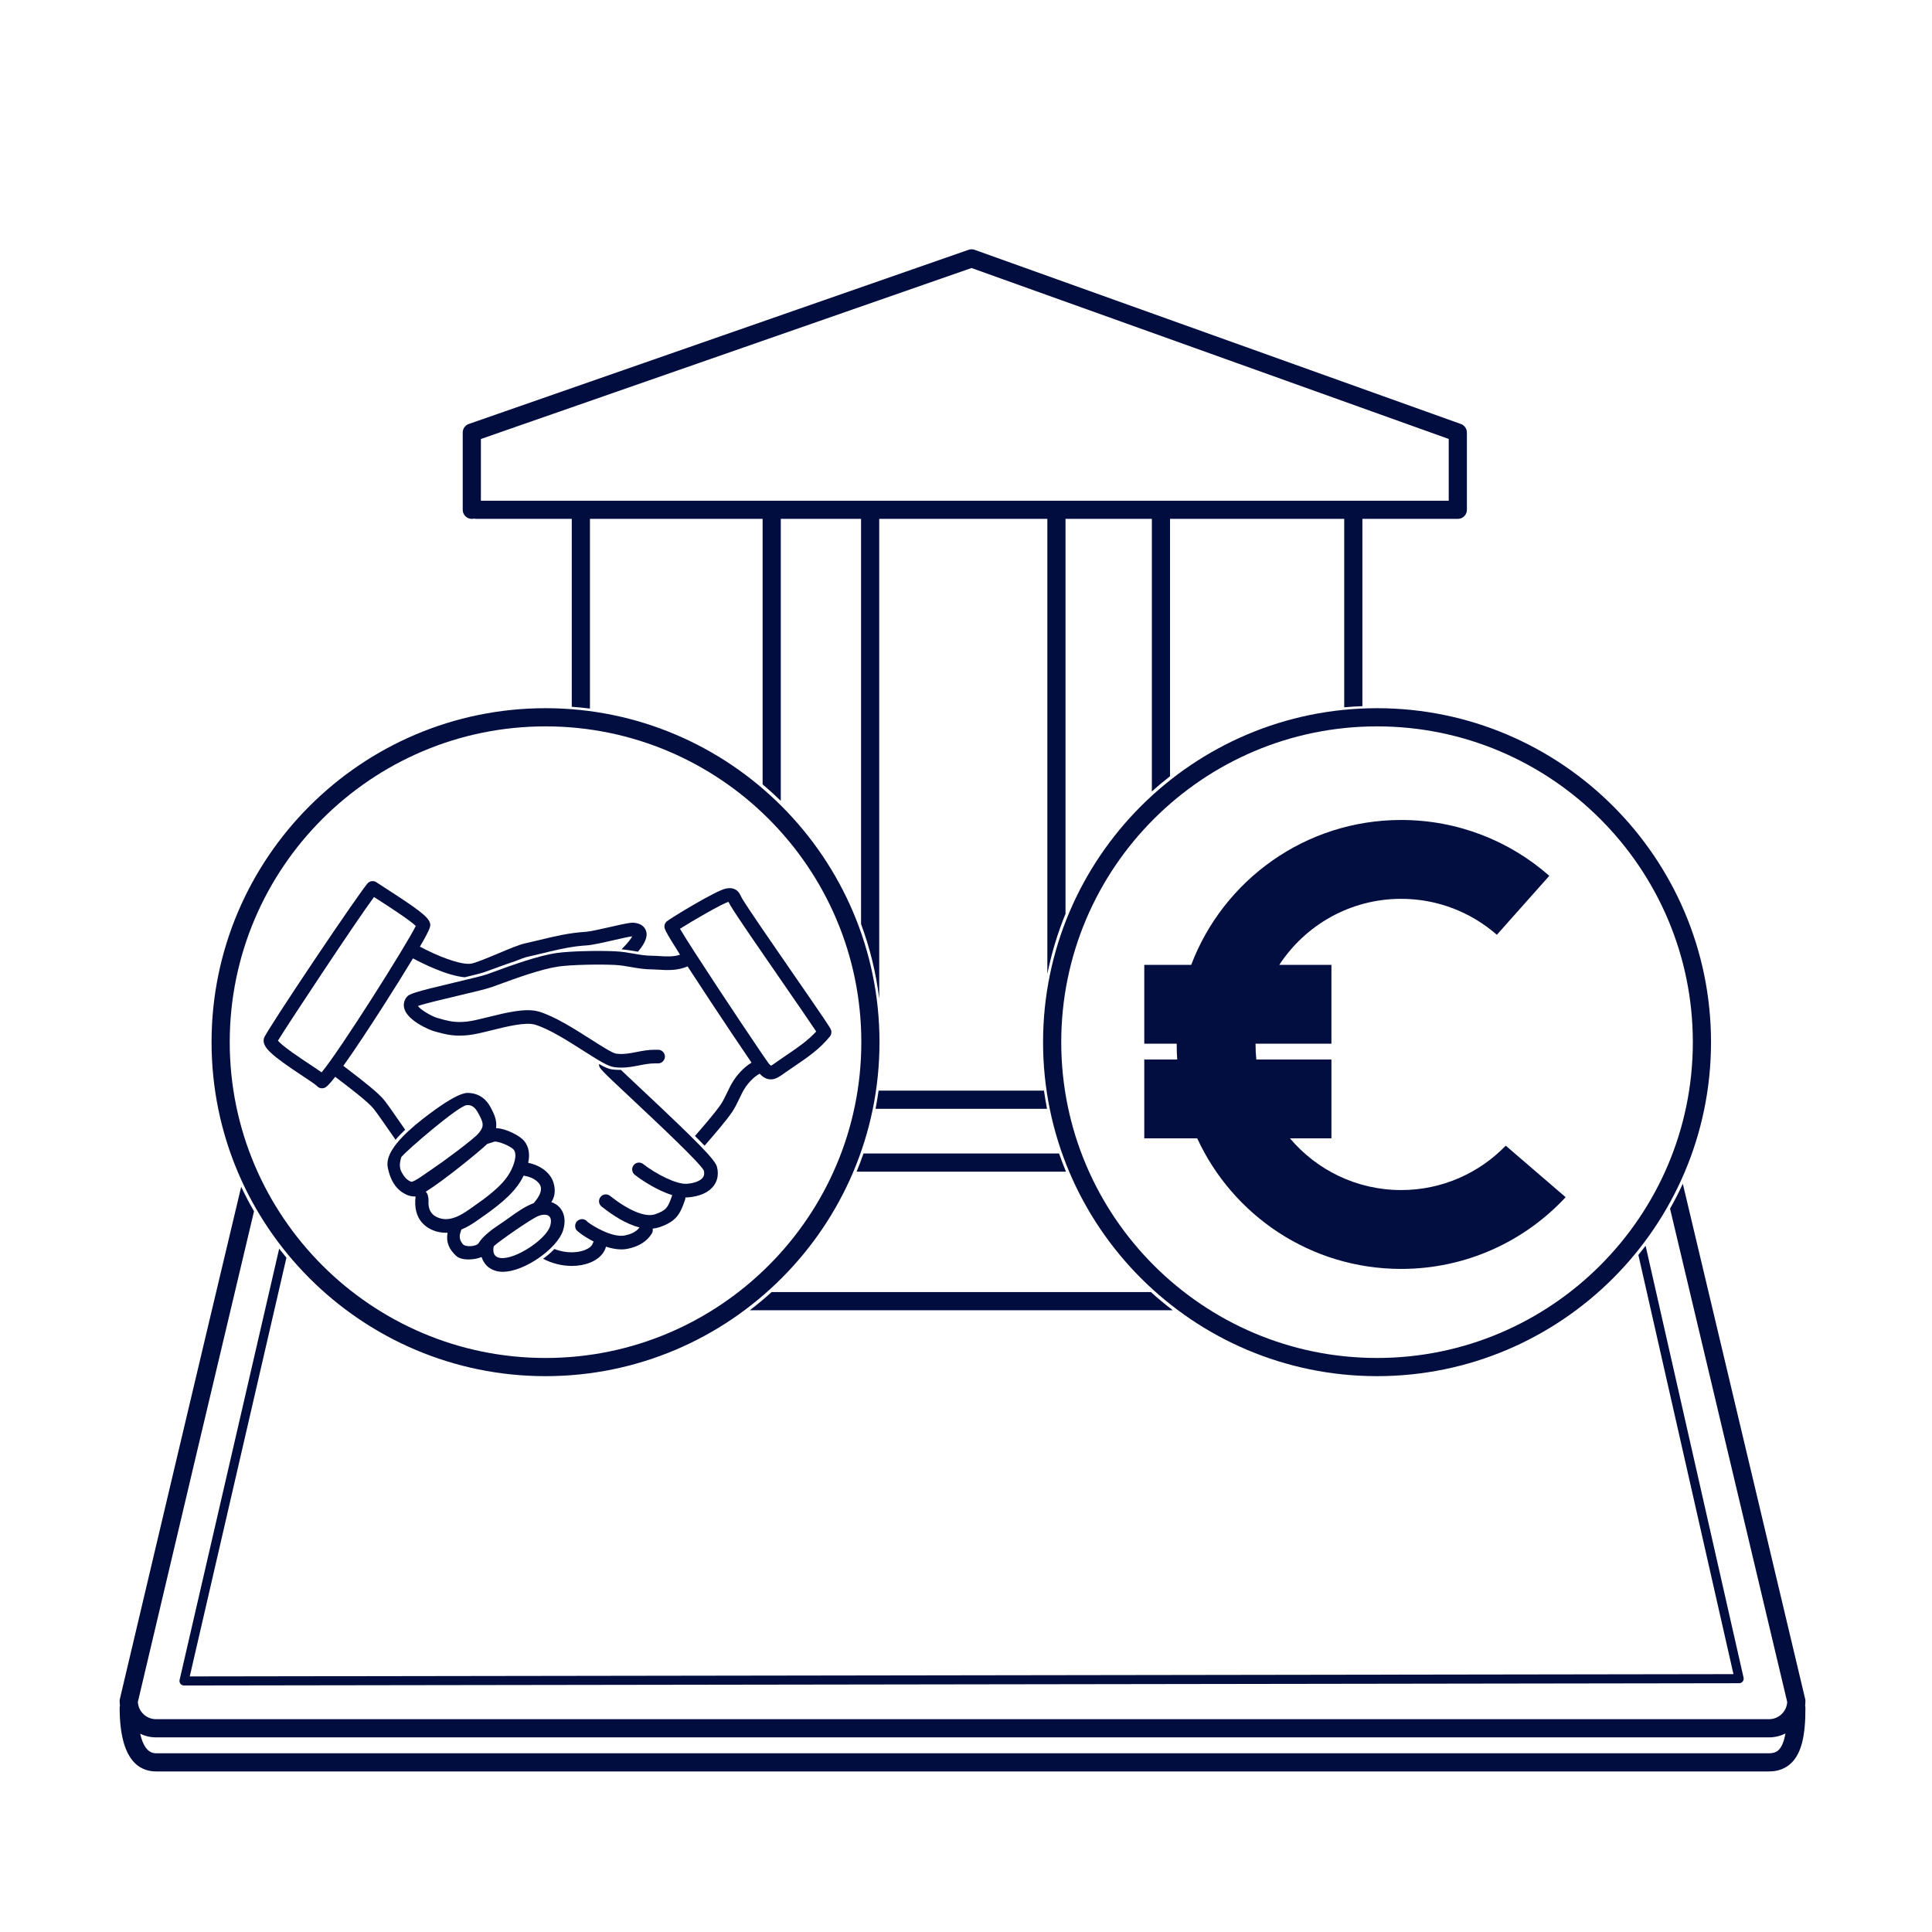 <?xml version="1.0" encoding="utf-8"?>
<!-- Generator: Adobe Illustrator 16.0.0, SVG Export Plug-In . SVG Version: 6.00 Build 0)  -->
<!DOCTYPE svg PUBLIC "-//W3C//DTD SVG 1.1//EN" "http://www.w3.org/Graphics/SVG/1.1/DTD/svg11.dtd">
<svg version="1.1" xmlns="http://www.w3.org/2000/svg" xmlns:xlink="http://www.w3.org/1999/xlink" x="0px" y="0px"
	 width="850.39px" height="850.39px" viewBox="0 0 850.39 850.39" enable-background="new 0 0 850.39 850.39" xml:space="preserve">
<g id="Device">
	<path fill="#000D3E" d="M794.67,748.26l-0.11-0.46c0,0-38.52-162.18-53.85-226.76c-1.72,3.739-3.6,7.399-5.62,10.96
		c15.94,67.13,49.32,207.689,51.57,217.149c-0.23,4.21-3.72,7.57-7.99,7.57h-710c-4.27,0-7.77-3.36-7.99-7.58
		c14.48-61.38,38.35-162.36,51.13-215.98c-2.03-3.5-3.91-7.09-5.65-10.76c-15.28,63.931-51.48,217.34-53.39,225.41l-0.1,0.45v0.46
		c0,0.68,0.04,1.35,0.13,2.01c-0.09,0.311-0.13,0.65-0.13,0.99c0,23.15,8.7,28,16,28h710c4.04,0,7.4-1.3,9.95-3.87
		c4.24-4.26,6.11-11.71,6.05-24.15c0-0.329-0.04-0.649-0.13-0.949c0.09-0.66,0.13-1.341,0.13-2.03V748.26z M782.95,770.21
		c-0.65,0.649-1.8,1.51-4.28,1.51h-710c-3.87,0-5.91-3.87-6.95-8.59c2.1,1.02,4.46,1.59,6.95,1.59h710c2.6,0,5.05-0.62,7.22-1.73
		C785.28,766.44,784.29,768.85,782.95,770.21z M459.52,480.06H386.72c-0.38,2.69-0.82,5.36-1.34,8h75.48
		C460.34,485.42,459.9,482.75,459.52,480.06z"/>
	<path fill="#000D3E" d="M767.45,738.45L724.33,548.34c-1.04,1.37-2.1,2.72-3.18,4.05L763,736.89l-679.48,1l42.55-184.3
		c-1.09-1.311-2.15-2.63-3.19-3.97L79.05,739.44c-0.14,0.59,0.01,1.22,0.39,1.7c0.37,0.47,0.95,0.75,1.56,0.75l684.5-1
		c0.61,0,1.18-0.28,1.56-0.75C767.44,739.66,767.58,739.041,767.45,738.45z"/>
</g>
<g id="Euro">
	<path fill="#010E3F" d="M662.763,504.279c-11.654,12.043-27.981,19.539-46.028,19.539c-19.61,0-37.192-8.85-48.952-22.768h18.256
		v-34.707h-33.056c-0.222-2.174-0.34-4.381-0.34-6.615c0-0.111,0-0.215,0.007-0.326h33.389v-34.709H563.09
		c11.453-17.493,31.223-29.064,53.645-29.064c16.11,0,30.848,5.977,42.12,15.827l23.088-25.954
		c-17.396-15.306-40.22-24.58-65.208-24.58c-42.233,0-78.273,26.496-92.414,63.772h-20.657v34.709h14.272v0.326
		c0,2.221,0.075,4.428,0.222,6.615h-14.494v34.707h23.302c15.641,33.93,49.951,57.477,89.77,57.477
		c28.599,0,54.352-12.148,72.393-31.57L662.763,504.279z"/>
	<path fill="#010E3F" d="M606.118,605.726c-81.058,0-147.003-65.945-147.003-147.002c0-81.058,65.945-147.003,147.003-147.003
		c81.057,0,147.002,65.945,147.002,147.003C753.12,539.781,687.175,605.726,606.118,605.726z M606.118,319.721
		c-76.646,0-139.003,62.356-139.003,139.003c0,76.646,62.356,139.002,139.003,139.002c76.646,0,139.002-62.356,139.002-139.002
		C745.12,382.077,682.764,319.721,606.118,319.721z"/>
</g>
<g id="Edificio">
	<path fill="#000D3E" d="M645.59,189.58c-0.03-0.13-0.06-0.25-0.1-0.38c-0.141-0.46-0.36-0.89-0.67-1.26
		c-0.07-0.11-0.16-0.21-0.25-0.3c-0.061-0.07-0.141-0.14-0.21-0.21c-0.08-0.07-0.16-0.14-0.24-0.2s-0.16-0.12-0.25-0.18
		s-0.18-0.11-0.271-0.16c-0.04-0.03-0.1-0.05-0.149-0.08c-0.01,0-0.01-0.01-0.021-0.01c-0.02-0.01-0.05-0.03-0.08-0.04
		c-0.109-0.05-0.22-0.09-0.33-0.13l-0.189-0.07l-213.65-76.53c-0.779-0.32-1.66-0.4-2.52-0.18c-0.11,0.03-0.22,0.06-0.33,0.1
		l-0.17,0.06l-219.68,76.56c-0.06,0.02-0.13,0.04-0.19,0.06c-0.06,0.03-0.12,0.05-0.18,0.08c-0.12,0.05-0.24,0.1-0.35,0.16
		c-0.18,0.1-0.36,0.22-0.53,0.35c-0.07,0.05-0.14,0.11-0.21,0.18c-0.01,0-0.03,0.02-0.04,0.03c-0.07,0.06-0.14,0.13-0.2,0.2
		c-0.49,0.5-0.84,1.14-1,1.85c-0.03,0.09-0.04,0.18-0.06,0.28c-0.03,0.2-0.05,0.41-0.05,0.63v34c0,2.21,1.79,4,4,4
		c0.35,0,0.68-0.04,1-0.13c0.32,0.09,0.65,0.13,1,0.13h42v82.71c2.69,0.19,5.35,0.45,8,0.78v-83.49h76v116.86
		c2.75,2.32,5.42,4.74,8,7.25V228.39H379v178.33c3.87,10.43,6.59,21.42,8,32.8V228.39h74v200.29c1.84-9.16,4.54-18.01,8-26.47
		V228.39h38v119.97c2.58-2.33,5.25-4.56,8-6.69V228.39h76.67v82.94c2.64-0.24,5.311-0.41,8-0.51v-82.43h42c2.21,0,4-1.79,4-4v-34
		C645.67,190.12,645.64,189.85,645.59,189.58z M637.67,220.39h-426v-27.16l215.95-75.26l210.05,75.24V220.39z"/>
	<path fill="#000D3E" d="M469.2,515.72h-92.16c1.09-2.63,2.1-5.3,3.04-8h86.08C467.1,510.42,468.11,513.09,469.2,515.72z"/>
	<path fill="#000D3E" d="M516.21,576.72H330.03c3.32-2.53,6.53-5.2,9.62-8h166.94C509.68,571.52,512.89,574.19,516.21,576.72z"/>
</g>
<g id="ApertoMãos">
	<path fill="#010E3F" d="M240.12,311.72c-81.06,0-147,65.95-147,147c0,81.06,65.94,147.01,147,147.01s147-65.95,147-147.01
		C387.12,377.67,321.18,311.72,240.12,311.72z M240.12,597.73c-76.65,0-139-62.359-139-139.01c0-76.64,62.35-139,139-139
		c76.64,0,139,62.36,139,139C379.12,535.371,316.76,597.73,240.12,597.73z"/>
	<path fill="#010E3F" d="M284.3,409.59c-0.52-1.41-1.87-3.15-5.39-3.44c-1.46-0.12-4.12,0.45-10.32,1.87
		c-4.13,0.94-8.8,2.01-10.77,2.13c-7.26,0.43-13.67,1.98-20.45,3.62c-2.08,0.5-4.19,1.01-6.36,1.49c-2.57,0.57-7.09,2.47-11.87,4.48
		c-4.41,1.84-9.9,4.15-11.84,4.43c-4.75,0.7-15.33-3.66-22.47-7.49c5.01-8.62,4.8-9.28,4.38-10.56c-0.84-2.59-4.98-5.81-19.27-15
		c-1.8-1.16-3.35-2.16-4.22-2.76c-1.1-0.76-2.57-0.69-3.61,0.15c-2.59,2.14-45.07,65.43-45.91,68.42c-1.1,3.9,3.28,7.58,17.01,16.67
		c2.47,1.64,5.55,3.68,6.2,4.32c0.58,0.72,1.45,1.109,2.33,1.109c0.51,0,1.02-0.13,1.49-0.39c0.87-0.5,2.38-2.18,4.32-4.67
		c0.65,0.5,1.45,1.11,2.34,1.79c4.35,3.32,12.45,9.5,14.72,12.46c1.71,2.229,4.12,5.71,6.45,9.07c1.07,1.55,2.11,3.05,3.06,4.39
		c1.17-1.41,2.58-2.88,4.22-4.42c-0.74-1.061-1.53-2.21-2.35-3.38c-2.37-3.431-4.82-6.971-6.62-9.32
		c-2.54-3.31-9.22-8.52-15.84-13.57c-0.82-0.619-1.69-1.29-2.4-1.84c5.14-7.18,11.73-17.24,17.45-26.16
		c4.85-7.56,9.57-15.14,13.2-21.149c4.3,2.3,14.9,7.6,22.77,8.319c4.03-0.97,7.51-1.84,8.89-2.34c0.94-0.34,1.93-0.699,2.96-1.08
		c3.17-1.159,6.81-2.49,10.55-3.75c0.02,0,0.04-0.01,0.06-0.02c2.23-0.89,4.16-1.6,5.31-1.85c0.85-0.19,1.69-0.38,2.53-0.58
		c1.33-0.31,2.64-0.63,3.93-0.94c1.09-0.26,2.17-0.53,3.24-0.78c5.35-1.27,10.56-2.36,16.16-2.69c2.46-0.14,7.18-1.22,11.74-2.26
		c3.06-0.7,7.19-1.65,8.36-1.73c-0.55,1.05-1.84,2.84-4.14,5.12c-0.19,0.18-0.34,0.38-0.47,0.6c2.24,0.2,4.25,0.55,6.21,0.89
		c0.3,0.05,0.61,0.11,0.91,0.16C285.63,413.24,284.65,410.55,284.3,409.59z M141.56,472.01c-1.15-0.82-2.76-1.9-5.04-3.41
		c-4.06-2.69-12.16-8.05-14.18-10.54c4.43-7.29,34.8-53.17,42.28-63.23c0.63,0.4,1.32,0.84,2.07,1.33
		c3.87,2.49,13.55,8.72,16.32,11.4C178.94,415.94,149.55,462.46,141.56,472.01z"/>
	<path fill="#010E3F" d="M365.77,453.3c-0.39-1.07-2.83-4.68-16.31-24.19c-9.55-13.82-20.37-29.479-22.81-33.64
		c-0.22-0.38-0.39-0.73-0.54-1.03c-0.65-1.31-1.73-3.51-4.91-3.51c-0.5,0-1.04,0.06-1.65,0.17c-4.33,0.78-24.63,13.22-26.05,14.44
		c-0.65,0.55-1.03,1.35-1.05,2.2c-0.02,0.88-0.04,1.62,6.88,12.48c-2.82,1-6.28,0.78-9.2,0.6c-1.03-0.07-2-0.13-2.87-0.13
		c-3.03,0-5.62-0.45-8.38-0.94c-2.46-0.43-5.01-0.87-7.99-1.02c-7.05-0.36-19.86-0.11-25.81,0.74c-8.3,1.19-19.5,5.28-27.68,8.27
		c-1.03,0.381-2.02,0.74-2.96,1.08c-1.94,0.7-8.08,2.15-14.01,3.561c-18.42,4.359-20.4,5.09-21.52,6.6
		c-1.16,1.55-1.47,3.41-0.86,5.25c1.74,5.24,10.97,9.05,12.59,9.54c5.99,1.78,9.65,2.47,15.51,1.851c2.8-0.29,6.43-1.19,10.28-2.15
		c6.65-1.64,14.93-3.7,19.06-2.46c6.22,1.87,14.59,7.21,21.31,11.5c6.79,4.32,10.76,6.79,13.43,7.18c1.12,0.16,2.2,0.23,3.24,0.23
		c2.82,0,5.4-0.5,7.91-0.99c2.32-0.45,4.52-0.87,6.78-0.87h1.52c1.66-0.01,2.99-1.36,2.99-3.02c-0.01-1.65-1.35-2.98-3-2.98
		c-0.01,0-0.01,0-0.02,0h-1.4c-2.9-0.01-5.48,0.49-8.01,0.98c-3.09,0.6-6.01,1.17-9.14,0.71c-1.54-0.221-6.82-3.591-11.07-6.301
		c-7.04-4.489-15.8-10.079-22.82-12.18c-5.69-1.72-14.48,0.46-22.22,2.38c-3.64,0.9-7.08,1.75-9.47,2.01
		c-5.1,0.54-8.06-0.119-13.16-1.649c-2.44-0.72-7.28-3.55-8.4-5.22c3.03-1.07,11.81-3.141,17.85-4.57
		c6.66-1.58,12.4-2.94,14.67-3.76c0.94-0.34,1.94-0.7,2.98-1.08c7.93-2.9,18.79-6.87,26.47-7.971c5.53-0.79,18.01-1.02,24.65-0.689
		c2.62,0.13,4.88,0.53,7.27,0.95c2.88,0.5,5.86,1.02,9.41,1.02c0.68,0,1.56,0.061,2.49,0.12c3.53,0.22,8.54,0.54,12.88-1.47
		c2.6,4.01,5.86,8.99,9.95,15.189c5.88,8.92,13.88,20.88,18.22,27.21c-3.4,2.011-6.29,5.32-8.02,8.04c-1.1,1.73-1.97,3.54-2.8,5.29
		c-0.87,1.811-1.69,3.521-2.71,5.061c-2.29,3.42-8.49,10.56-11.14,13.609c-0.08,0.091-0.15,0.17-0.22,0.261
		c1.62,1.6,3.02,3.02,4.22,4.279c0.16-0.18,0.34-0.38,0.53-0.6c2.95-3.4,9.1-10.48,11.59-14.22c1.27-1.9,2.22-3.88,3.14-5.811
		c0.79-1.66,1.54-3.229,2.45-4.649c1.48-2.32,4-5.08,6.53-6.391c1.13,1.21,2.76,2.49,4.92,2.49c2.13,0,3.83-1.21,5.79-2.61
		l0.89-0.63c1.3-0.91,2.58-1.779,3.84-2.63c5.61-3.81,10.91-7.399,15.47-13C365.95,455.4,366.14,454.291,365.77,453.3z
		 M346.44,464.26c-1.29,0.87-2.59,1.76-3.91,2.68l-0.94,0.67c-0.79,0.57-1.77,1.261-2.24,1.45c-0.15-0.1-0.47-0.36-0.96-0.939
		c-1.44-1.771-21-30.95-32.27-48.44c-0.04-0.05-0.06-0.09-0.09-0.13c-3.02-4.68-5.43-8.51-6.73-10.74
		c5.31-3.39,18.9-11.27,21.31-11.81c0.03,0,0.05-0.01,0.07-0.01c0.02,0.04,0.04,0.07,0.05,0.11c0.21,0.41,0.44,0.88,0.74,1.4
		c2.55,4.35,13.45,20.12,23.06,34.02c5.81,8.41,12.26,17.75,14.73,21.51C355.52,458.1,351.09,461.1,346.44,464.26z"/>
	<path fill="#010E3F" d="M314.19,521.88c-3.14,4.26-9.22,5.04-11.69,5.17c-0.23,0.01-0.46,0.02-0.7,0.02h-0.12
		c0.02,0.34-0.03,0.7-0.15,1.04c-2.19,6.42-3.91,9.5-11.2,12.03c-1,0.35-2.02,0.56-3.06,0.65c0.15,0.71,0.04,1.479-0.37,2.149
		c-2.08,3.45-5.79,5.78-10.73,6.75c-0.85,0.17-1.74,0.25-2.64,0.25c-2.24,0-4.57-0.479-6.82-1.2c-0.02,0.131-0.05,0.271-0.09,0.4
		c-0.87,2.81-3.29,5.15-6.82,6.59c-2.44,0.99-5.22,1.48-8.09,1.48c-4.26,0-8.73-1.08-12.66-3.15c1.84-1.34,3.54-2.8,4.99-4.3
		c5.37,2.13,10.48,1.63,13.51,0.41c1.77-0.721,3.02-1.771,3.33-2.79c0.1-0.33,0.25-0.62,0.45-0.891
		c-4.12-2.09-7.22-4.479-7.68-5.189c-0.67-1.03-0.65-2.41,0.05-3.41c0.71-1,2.01-1.47,3.2-1.19c0.72,0.171,1.32,0.601,1.73,1.15
		c1.99,1.58,10.75,7.06,16.39,5.95c2.12-0.41,4.9-1.36,6.47-3.54c-5.91-1.45-11.97-5.43-16.69-9.19c-1.3-1.029-1.51-2.92-0.48-4.22
		c1.03-1.29,2.92-1.51,4.22-0.47c8.2,6.529,15.61,9.55,19.82,8.09c5.08-1.76,5.75-3.18,7.49-8.3c0.01-0.04,0.03-0.08,0.05-0.12
		c-6.36-1.95-13.09-6.3-16.5-8.96c-1.3-1.021-1.53-2.91-0.51-4.21c1.02-1.311,2.9-1.54,4.21-0.521c5.61,4.38,14.49,8.94,19.07,8.7
		c3.27-0.18,6.1-1.26,7.2-2.75c0.37-0.5,0.82-1.37,0.44-3.08c-1.79-3.479-20.99-21.479-31.34-31.189
		c-14.76-13.83-14.84-13.91-14.8-15.69c2.37,1.34,4.15,2.13,5.56,2.34c1.12,0.16,2.2,0.23,3.24,0.23c0.13,0,0.27,0,0.4-0.011
		c0.14,0,0.28-0.01,0.41-0.01c0,0.01,0.01,0.01,0.02,0.021c2.55,2.439,5.94,5.62,9.27,8.739c25.16,23.601,32.26,30.9,33.03,33.99
		C316.57,517.57,315.37,520.291,314.19,521.88z"/>
	<path fill="#010E3F" d="M245.92,531.05c-0.91-0.891-2.01-1.53-3.24-1.9c1.25-1.93,2.09-4.75,0.96-8.529
		c-1.46-4.91-6.59-7.931-11.15-8.79c0.7-3.271,0.57-6.87-1.85-9.73c-1.72-2.04-7.57-5.34-12.31-5.55c0.45-2.79-0.43-5.43-1.92-8.24
		l-0.46-0.89c-1.61-3.11-4.75-6.36-10.22-6.36c-5.87-0.01-21.94,13.25-23.1,14.25c-8.88,7.59-12.99,13.6-11.93,18.69
		c1.36,6.58,4.39,10.359,8.87,12.12c1,0.39,2.16,0.539,3.36,0.539c-1.28,9.961,4.53,14.391,10.1,15.61
		c1.1,0.24,2.18,0.351,3.23,0.351c0.25,0,0.5-0.011,0.74-0.021c-0.76,4.22,0.74,7.4,3.78,10.18c2.38,2.19,7.84,1.87,11.06,0.561
		c0.06,0.02,0.11,0.03,0.17,0.03c1.57,4.77,5.45,5.97,7.34,6.279c0.62,0.09,1.25,0.141,1.91,0.141c9.77,0,23.98-10.351,26.52-18.051
		C249.2,537.45,248.52,533.55,245.92,531.05z M180.95,520.15c-1.66-0.649-2.87-1.76-4.28-4.43c-1.5-2.83,0.04-6.15-0.08-6.34
		c2.14-2.851,25.12-22.53,28.76-22.931c1.88-0.21,3.6,0.49,5.27,3.73l0.49,0.93c1.91,3.62,1.82,4.99-0.49,7.75
		c-2.2,2.641-16.18,12.94-20.12,15.53C188.09,515.97,182.03,520.581,180.95,520.15z M194.32,536.41
		c-2.95-0.649-5.99-2.52-5.71-7.729c0.07-1.31-0.26-3.28-1.21-4.13c7.99-4.99,23.2-17.34,27.08-21.061
		c0.84-0.26,3.16-0.92,3.16-0.989c1.84-0.24,7.21,2.05,8.42,3.479c1.83,2.17,0.21,6.92-1.74,10.33c-3.4,5.96-10.79,11.14-16.73,15.3
		l-1.06,0.74C202.92,534.89,198.65,537.36,194.32,536.41z M203.67,547.581c-2.11-2.601-1.18-4.511-0.59-6.391
		c2.57-1.04,4.89-2.51,6.9-3.93l1.06-0.74c6.42-4.5,14.42-10.11,18.49-17.24c0.28-0.5,0.61-1.1,0.95-1.8
		c2.73,0.46,4.98,1.36,6.64,3.24c3,3.42-1.69,8.09-2.18,8.85c-3.87,1.44-7.47,4.021-10.65,6.301c-0.81,0.579-1.61,1.159-2.4,1.699
		c-0.43,0.301-0.9,0.61-1.39,0.94c-3.31,2.22-7.68,5.16-9.99,8.88l-0.01,0.02C209.31,548.68,204.85,549.03,203.67,547.581z
		 M242.08,539.86c-1.87,5.67-15.17,14.63-21.78,13.86c-4.3-0.5-2.96-5.09-2.97-5.18c1.86-1.841,16.59-12.19,19.7-13.341
		c2.06-0.77,3.82-0.699,4.73,0.171C242.62,536.19,242.74,537.871,242.08,539.86z"/>
</g>
</svg>
